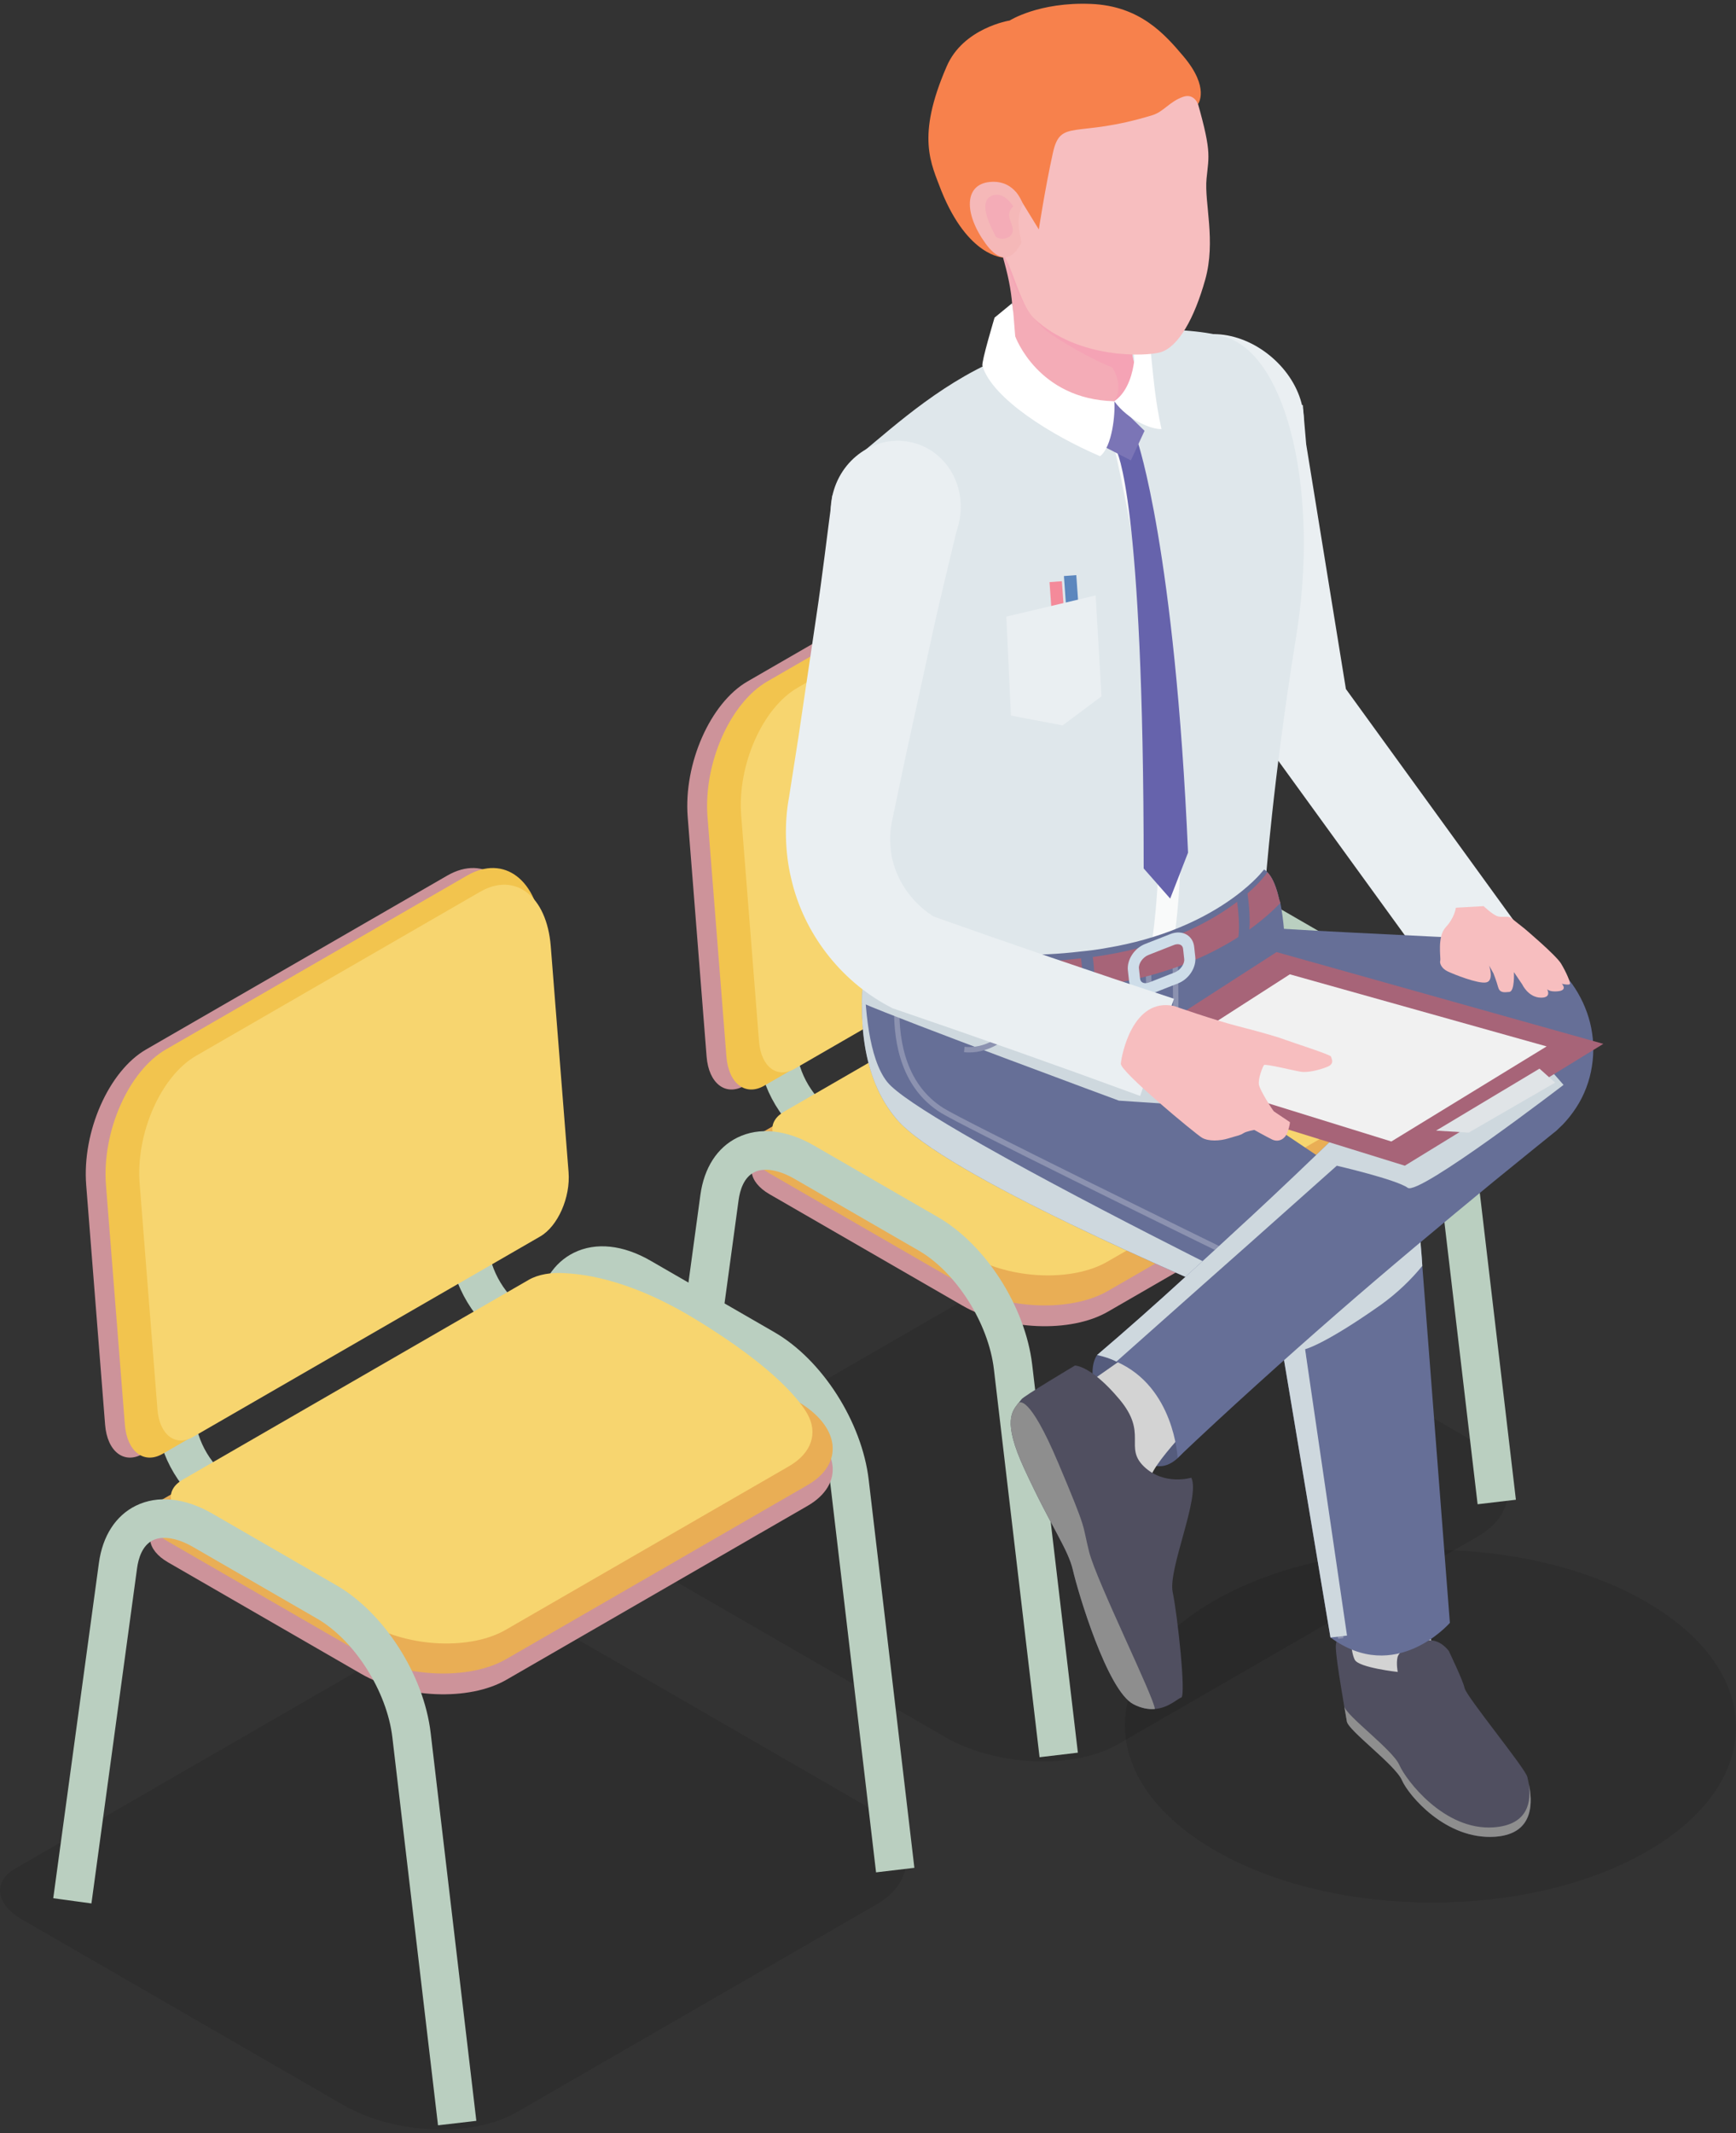 <?xml version="1.0" encoding="utf-8"?>
<!-- Generator: Adobe Illustrator 17.0.0, SVG Export Plug-In . SVG Version: 6.00 Build 0)  -->
<!DOCTYPE svg PUBLIC "-//W3C//DTD SVG 1.1//EN" "http://www.w3.org/Graphics/SVG/1.1/DTD/svg11.dtd">
<svg version="1.1" id="Calque_1" xmlns="http://www.w3.org/2000/svg" xmlns:xlink="http://www.w3.org/1999/xlink" x="0px" y="0px"
	 width="70px" height="86px" viewBox="0 0 70 86" enable-background="new 0 0 70 86" xml:space="preserve">
<rect x="0" y="0" width="70" height="86" fill="#333333" stroke="none"/>
<g>
	<g>
		<path opacity="0.1" d="M42.573,50.268L24.865,60.492c-0.903,0.521-0.79,1.432,0.253,2.034l12.981,7.495
			c2.069,1.195,5.199,1.324,6.991,0.29l14.489-8.365c1.792-1.035,1.567-2.842-0.502-4.036l-12.981-7.495
			C45.053,49.812,43.476,49.747,42.573,50.268z"/>
		<g>
			<path fill="#BACFC0" d="M40.508,50.589l-7.369-4.217c-1.397-0.8-2.329-2.171-2.558-3.763l-1.458-10.151
				c-0.016-2.294,1.398-4.701,3.356-5.832l4.999-2.886c1.124-0.649,2.278-0.798,3.252-0.414c0.834,0.327,1.451,1.023,1.74,1.96
				l0.026,0.118l1.452,10.103c0.159,1.103,0.831,2.09,1.8,2.641l7.505,4.264l-0.767,1.351l-7.505-4.264
				c-1.385-0.786-2.345-2.196-2.571-3.771l-1.444-10.038c-0.152-0.454-0.43-0.771-0.805-0.918c-0.516-0.202-1.21-0.088-1.906,0.314
				l-4.999,2.886c-1.482,0.856-2.595,2.736-2.588,4.373l1.45,10.044c0.161,1.115,0.814,2.075,1.791,2.635l7.369,4.217L40.508,50.589
				z"/>
		</g>
		<g>
			<path fill="#BACFC0" d="M59.581,60.641l-1.841-15.64c-0.217-1.856-1.522-3.913-3.035-4.786l-4.999-2.887
				c-0.635-0.367-1.228-0.466-1.622-0.272c-0.429,0.21-0.583,0.728-0.638,1.125l-1.841,13.514l-1.54-0.21l1.841-13.515
				c0.149-1.091,0.679-1.911,1.493-2.31c0.88-0.432,1.977-0.318,3.084,0.321l4.999,2.887c1.928,1.113,3.527,3.616,3.802,5.951
				l1.841,15.64L59.581,60.641z"/>
		</g>
		<path fill="#CD939A" d="M45.662,37.868l-14.844,8.57c-0.757,0.437-0.662,1.201,0.212,1.705l7.783,4.493
			c1.735,1.001,4.358,1.11,5.86,0.243l12.146-7.012c1.502-0.867,1.314-2.382-0.421-3.383l-7.783-4.493
			C47.742,37.486,46.419,37.431,45.662,37.868z"/>
		<path fill="#E9AE55" d="M45.662,37.03L30.819,45.6c-0.757,0.437-0.662,1.201,0.212,1.705l7.783,4.493
			c1.735,1.001,4.358,1.11,5.86,0.243l12.146-7.012c1.502-0.867,1.314-2.382-0.421-3.383l-7.783-4.493
			C47.742,36.648,46.419,36.593,45.662,37.03z"/>
		<path fill="#F7D56F" d="M45.575,36.754L31.623,44.81c-0.712,0.411-0.623,1.128,0.199,1.603l7.316,4.224
			c1.63,0.941,4.097,1.044,5.509,0.228l11.416-6.591c0.942-0.544,1.177-1.358,0.745-2.12c-0.216-0.38-1.136-1.77-4.576-3.85
			c-2.839-1.717-4.739-1.785-5.21-1.818C46.484,36.448,45.954,36.536,45.575,36.754z"/>
		<path fill="#CD939A" d="M30.018,43.768l14.844-8.57c0.757-0.437,1.301-1.671,1.216-2.755l-0.762-9.658
			c-0.17-2.152-1.525-3.194-3.027-2.327L30.143,27.47c-1.502,0.867-2.582,3.315-2.413,5.467l0.762,9.657
			C28.577,43.68,29.261,44.205,30.018,43.768z"/>
		<path fill="#F2C44E" d="M30.816,43.768l14.844-8.57c0.757-0.437,1.301-1.671,1.216-2.755l-0.762-9.658
			c-0.17-2.152-1.525-3.194-3.027-2.327L30.941,27.47c-1.502,0.867-2.582,3.315-2.412,5.467l0.762,9.657
			C29.376,43.68,30.059,44.205,30.816,43.768z"/>
		<path fill="#F7D56F" d="M32.043,43.085l13.992-8.078c0.714-0.412,1.227-1.575,1.146-2.597l-0.718-9.103
			c-0.16-2.029-1.438-3.011-2.853-2.193l-11.449,6.61c-1.416,0.817-2.434,3.125-2.274,5.153l0.718,9.103
			C30.685,43.003,31.329,43.497,32.043,43.085z"/>
		<g>
			<path fill="#BACFC0" d="M41.918,70.839l-1.841-15.64c-0.218-1.856-1.523-3.914-3.035-4.786l-5-2.887
				c-0.635-0.367-1.228-0.466-1.622-0.272c-0.429,0.21-0.583,0.728-0.638,1.125l-1.841,13.514l-1.54-0.21l1.841-13.514
				c0.149-1.091,0.679-1.912,1.494-2.311c0.881-0.432,1.977-0.318,3.084,0.321l5,2.887c1.927,1.112,3.526,3.615,3.801,5.95
				l1.842,15.64L41.918,70.839z"/>
		</g>
	</g>
	<g>
		<path opacity="0.1" d="M66.419,74.631c-4.797,2.769-12.597,2.755-17.424-0.032c-4.826-2.787-4.851-7.29-0.054-10.06
			c4.796-2.769,12.597-2.755,17.424,0.031C71.191,67.357,71.215,71.861,66.419,74.631z"/>
		<path fill="#555C7D" d="M44.242,54.62c0,0-0.63,0.749,0.409,2.464c1.039,1.715,2.038,2.75,3.095,1.418
			c1.057-1.332-0.525-4.113-0.525-4.113L44.242,54.62z"/>
		<path id="XMLID_49_" fill="#D3D3D3" d="M49.183,56.261c0,0-2.376,2.294-2.758,3.201c-0.382,0.906,0.722,2.134-0.878,0.26
			c-1.6-1.874-2.063-3.201-2.063-3.201l0.232-0.653l2.527-1.769L49.183,56.261z"/>
		<path id="XMLID_48_" d="M41.33,57.393c-0.137,1.948,1.222,3.63,1.305,4.009c0.083,0.379,0.648,0.122,0.96,1.84
			c0.609,3.351,1.947,5.132,2.559,5.247c0.904,0.17,0.893,0.209,1.065-0.736c-0.606-0.311-0.911-3.462-1.596-4.778
			c-0.685-1.314-0.797-1.346-1.248-1.904c-0.389-0.481-0.503-2.827-1.407-3.712c-0.594-0.581-0.594-0.581-1-0.812
			C41.694,56.899,41.388,56.575,41.33,57.393z"/>
		<path fill="#D3D3D3" d="M57.46,65.29l0.793,2.673c0,0-3.878-0.407-4.071-1.163c-0.193-0.756-0.118-3.052-0.118-3.052L57.46,65.29z
			"/>
		<path fill="#504F60" d="M58.424,66.564c0,0-0.33-0.502-0.893-0.434c-0.563,0.068-1.118,0.421-1.178,0.675
			c-0.06,0.254,0.007,0.597,0.007,0.597s-1.563-0.172-1.731-0.489c-0.168-0.317-0.193-1.171-0.193-1.171s-0.576,0.083-0.573,0.641
			c0.003,0.558,0.389,2.644,0.446,3.014c0.058,0.37,1.95,1.748,2.219,2.365c0.269,0.617,1.775,2.419,3.758,2.283
			c1.983-0.136,1.355-2.083,1.303-2.401c-0.051-0.318-2.448-3.231-2.53-3.584C58.977,67.705,58.453,66.638,58.424,66.564z"/>
		<polygon fill="#666F97" points="58.463,65.425 54.314,65.936 53.647,66.014 51.489,53.123 50.555,52.656 38.242,46.594 
			38.776,45.671 42.413,39.397 48.731,43.646 55.805,48.396 57.128,49.274 57.217,49.341 57.329,50.687 57.351,51.032 		"/>
		<path fill="#666F97" d="M58.459,65.426c0,0-2.186,2.513-4.809,0.587c0.011-2.143,3.216-3.298,3.216-3.298L58.459,65.426z"/>
		<path fill="#666F97" d="M51.111,52.889c0,0-0.2-0.078-0.556-0.234c-0.456-0.189-1.179-0.489-2.046-0.868
			c-0.223-0.1-0.467-0.211-0.712-0.311c-3.937-1.735-10.188-4.649-11.645-6.362c-1.112-1.312-1.413-3.07-1.39-4.683
			c0-0.5,0.033-0.979,0.089-1.424c0.022-0.189,0.056-0.378,0.089-0.556c0.2-1.301,0.523-2.225,0.523-2.225s10.8-5.528,11.534-1.201
			c0.222,1.291,0.456,2.558,0.712,3.793c0.256,1.346,0.534,2.647,0.812,3.882c0.067,0.322,0.144,0.634,0.211,0.945
			c0.078,0.334,0.156,0.656,0.222,0.979c0.067,0.267,0.122,0.523,0.178,0.767c0.367,1.501,0.712,2.825,1.001,3.937
			c0.078,0.289,0.156,0.567,0.222,0.823c0.178,0.69,0.345,1.257,0.467,1.702C51,52.522,51.111,52.889,51.111,52.889z"/>
		<g>
			<path fill="#8C92B0" d="M53.957,66.064c-0.015-0.114-1.553-11.438-1.69-12.833c-0.079-0.801-0.67-1.562-1.541-1.989
				c-3.574-1.748-11.973-5.868-12.792-6.383c-3.093-1.94-1.447-7.029-1.43-7.081l0.206,0.069c-0.016,0.049-1.61,4.979,1.339,6.828
				c0.833,0.523,9.987,5.009,12.773,6.372c0.938,0.459,1.575,1.287,1.661,2.162c0.138,1.391,1.675,12.711,1.69,12.826L53.957,66.064
				z"/>
			<path fill="#CED8DE" d="M57.351,51.032c-0.434,0.534-0.99,1.079-1.668,1.568c-2.303,1.624-3.059,1.791-3.059,1.791l1.691,11.545
				l-0.667,0.078l-2.158-12.891l-0.935-0.467c-2.48-1.035-12.513-5.317-14.404-7.541c-1.457-1.713-1.524-4.193-1.301-6.106
				c0.011,1.602,0.178,3.671,0.923,4.605c0.334,0.423,1.479,1.168,3.003,2.058c4.382,2.558,11.879,6.251,11.879,6.251l0.167-0.067
				l0.434-0.178l0.089-0.034l5.784-2.369l0.089,0.067l0.111,1.346L57.351,51.032z"/>
		</g>
		<path fill="#8E8E8E" d="M60.222,73.667c-1.983,0.136-3.528-1.898-3.797-2.515c-0.269-0.617-2.161-1.995-2.219-2.365
			c-0.021-0.135-0.078-0.452-0.142-0.825c0.079,0.479,0.219,1.27,0.244,1.434c0.058,0.37,1.95,1.748,2.219,2.365
			c0.269,0.617,1.775,2.419,3.758,2.283c1.639-0.112,1.488-1.5,1.364-2.115C61.736,72.584,61.661,73.568,60.222,73.667z"/>
		<g>
			<polygon fill="#EAEFF2" points="57.893,39.424 50.564,29.318 48.785,18.317 48.642,16.663 52.533,16.328 52.669,17.91 
				54.27,27.776 61.053,37.131 			"/>
		</g>
		<path fill="#EAEFF2" d="M51.255,14.378c1.338,1.131,1.721,2.878,0.855,3.903c-0.866,1.025-2.104,0.602-3.442-0.529
			c-1.338-1.131-2.27-2.54-1.404-3.565C48.13,13.162,49.917,13.248,51.255,14.378z"/>
		<path fill="#666F97" d="M51.572,44.075c-0.056,0.601-4.16,1.924-4.16,1.924s-2.38-0.156-2.848-0.545
			c-0.267-0.222-0.845-2.914-0.968-5.617c-0.011-0.1-0.011-0.189-0.011-0.289c-0.022-0.311-0.022-0.612-0.022-0.912
			c0-0.089,0-0.189,0.011-0.278c0.044-2.08,0.456-3.904,1.602-4.238c2.87-0.834,5.584,0.868,5.584,0.868s0.089-0.022,0.211,0.067
			c0.044,0.022,0.089,0.056,0.133,0.111c0.156,0.156,0.323,0.456,0.456,1.012c0,0,0,0,0,0.011c0.022,0.067,0.044,0.134,0.067,0.212
			C51.872,37.624,51.983,39.882,51.572,44.075z"/>
		<path fill="#666F97" d="M63.39,39.664c-0.678-0.945-1.869-1.668-3.048-1.791c-0.756-0.056-0.723-0.033-0.934-0.045l-0.523-0.022
			l-1.034-0.045c-2.124-0.111-4.249-0.2-6.373-0.333c-0.445-0.467-0.89-0.934-1.324-1.413l-2.447,2.803l-2.703,3.092l-0.534,0.612
			c0.868,0.59,1.702,1.201,2.547,1.802l0.256,0.189l1.312,0.946l0.545-0.067l0.612-0.078c1.535-0.189,3.07-0.345,4.594-0.5
			c0.2-0.022,0.389-0.033,0.59-0.056c-0.022,0.022-0.056,0.056-0.078,0.078c-0.3,0.289-0.601,0.578-0.901,0.879
			c-1.168,1.135-2.347,2.258-3.548,3.37c-0.089,0.078-0.178,0.167-0.267,0.245c-0.778,0.723-1.557,1.435-2.336,2.147
			c-1.168,1.068-2.358,2.125-3.559,3.148c0.289,0.067,0.545,0.144,0.778,0.267c2.347,1.023,2.469,3.882,2.469,3.882
			c2.002-1.902,4.327-3.993,6.407-5.806c2.08-1.813,4.204-3.582,6.34-5.339l1.602-1.301l0.812-0.656l0.1-0.078
			c0.055-0.055,0.189-0.178,0.278-0.267c0.189-0.2,0.378-0.434,0.534-0.678c0.323-0.49,0.545-1.079,0.634-1.668
			C64.381,41.789,64.069,40.621,63.39,39.664z M58.563,41.143c0.011-0.011,0.022-0.022,0.033-0.022l-0.022,0.033l-0.111,0.1
			C58.496,41.21,58.53,41.177,58.563,41.143z"/>
		<path fill="#CED8DE" d="M63.046,43.735c0,0-5.84,4.482-6.284,4.149c-0.456-0.334-2.859-0.89-2.859-0.89l-3.548,3.159l-1.846,1.635
			l-3.493,3.103c-0.233-0.122-0.489-0.2-0.778-0.267c1.201-1.023,2.391-2.08,3.559-3.148c0.779-0.712,1.557-1.424,2.336-2.147
			c0.089-0.078,0.178-0.167,0.267-0.245c1.201-1.112,2.38-2.236,3.548-3.37c1.023-0.512,1.735-0.856,1.735-0.856l-0.834-0.022
			l-0.512-0.022l-4.46-0.133l-0.923-0.056l-1.679-0.111l-2.158-0.144c0,0-8.732-3.226-10.355-3.938c0-0.5,0.033-0.979,0.089-1.424
			c0.022-0.189,0.056-0.378,0.089-0.556l2.347,1.49l7.719,1.969l3.192,0.823l0.323-0.033l12.602-1.157L63.046,43.735z"/>
		<g>
			<path fill="#8C92B0" d="M39.083,42.427c-0.07,0-0.14-0.003-0.212-0.011l0.022-0.216c0.063,0.007,0.125,0.01,0.186,0.01
				c1.505,0,2.585-1.92,2.597-1.941l0.189,0.105C41.816,40.461,40.71,42.427,39.083,42.427z"/>
		</g>
		<g>
			<path fill="#8C92B0" d="M46.5,42.738c-0.066,0-0.127-0.018-0.18-0.055c-0.089-0.062-0.188-0.202-0.153-0.519
				c0.144-1.351,0.026-3.493-0.046-3.668l0.08-0.033l0.007-0.019l-0.052-0.102l0.117,0.008c0.198,0.136,0.221,2.794,0.109,3.837
				c-0.017,0.16,0.007,0.278,0.062,0.317c0.038,0.026,0.101,0.02,0.176-0.018c0.257-0.129,0.65-0.633,0.677-1.491
				c0.016-0.497-0.014-2.404-0.037-2.61l0.215-0.024c0.027,0.241,0.054,2.166,0.039,2.641c-0.029,0.892-0.433,1.495-0.796,1.678
				C46.642,42.719,46.569,42.738,46.5,42.738z"/>
		</g>
		<g>
			<path fill="#DFE7EB" d="M52.268,25.638c-0.934,5.74-1.246,10.044-1.246,10.044c-5.306,4.171-10.934,3.292-13.726,2.191
				c-0.979-0.389-1.613-0.801-1.746-1.034c-0.512-0.901-0.334-3.293-0.334-4.783c0-0.801-1.112-3.993-1.602-7.174
				c-0.423-2.681-0.389-5.35,1.101-6.596c1.424-1.179,3.426-3.015,6.007-3.993c3.348-1.268,7.341-1.146,8.742-0.69
				C51.923,14.404,53.202,19.899,52.268,25.638z"/>
			<path fill="#DFE7EB" d="M37.296,37.873c-0.979-0.389-1.613-0.801-1.746-1.034c-0.512-0.901-0.334-3.293-0.334-4.783
				c0-0.801-1.112-3.993-1.602-7.174l4.983-3.615c0,0-1.435,8.142-1.702,10.366C36.718,33.068,37.074,35.96,37.296,37.873z"/>
			<g>
				<path fill="#F9FAFA" d="M47.263,38.36l-0.852-0.166c0.015-0.08,1.519-8.176-1.901-21.914l0.843-0.21
					C48.824,30.017,47.328,38.026,47.263,38.36z"/>
			</g>
			<g>
				<path fill="#666F97" d="M51.561,36.178c0,0,0,0,0,0.011c-0.667,0.701-2.758,2.536-6.741,3.192
					c-0.423,0.067-0.834,0.122-1.235,0.167c-0.701,0.078-1.368,0.122-2.002,0.122c-2.781,0-5.016-0.734-6.774-2.224
					c-0.056-0.045-0.1-0.078-0.145-0.122l0.79-0.89c1.958,1.735,4.549,2.347,8.12,1.924c0.345-0.033,0.701-0.078,1.057-0.145
					c4.405-0.734,6.24-3.036,6.262-3.07c0.022-0.033,0.056-0.056,0.078-0.089c0.044,0.022,0.089,0.056,0.133,0.111
					C51.26,35.321,51.427,35.622,51.561,36.178z"/>
			</g>
			<g>
				<path fill="#A76478" d="M51.627,36.4c-0.601,0.634-2.681,2.58-6.807,3.259c-0.423,0.078-0.823,0.133-1.223,0.178
					c-0.701,0.078-1.379,0.111-2.013,0.111c-2.859,0-5.139-0.779-6.919-2.336l0.145-0.167l0.645-0.723
					c1.958,1.724,4.549,2.347,8.108,1.913c0.345-0.033,0.701-0.078,1.068-0.144c4.405-0.734,6.24-3.036,6.262-3.059
					c0.067-0.078,0.145-0.167,0.211-0.267c0.156,0.156,0.323,0.456,0.456,1.012c0,0,0,0,0,0.011
					C51.583,36.256,51.605,36.322,51.627,36.4z"/>
			</g>
		</g>
		<g>
			<path fill="#666F97" d="M44.032,40.322c0.209-0.563,0.03-1.776,0.009-1.912l-0.472,0.073c0.052,0.337,0.156,1.294,0.015,1.673
				L44.032,40.322z"/>
		</g>
		<path fill="#F4ACB7" d="M40.308,9.914c0.548,1.822,0.562,2.345,0.556,4.585c-0.001,1.383,1.076,2.039,2.208,2.207
			c0.703,0.104,1.424,0.023,1.921-0.187c1.301-0.552,0.794-1.565,0.679-2.122c-0.05-0.245,0.017-0.839,0.11-1.426
			c0.115-0.742,0.271-1.473,0.271-1.473l-3.191-3.597C42.863,7.901,39.763,8.089,40.308,9.914z"/>
		
			<linearGradient id="SVGID_1_" gradientUnits="userSpaceOnUse" x1="-6000.306" y1="-204.75" x2="-5996.011" y2="-204.275" gradientTransform="matrix(-0.999 -0.042 -0.042 0.999 -5959.456 -32.245)">
			<stop  offset="0.122" style="stop-color:#F5A3B5"/>
			<stop  offset="0.99" style="stop-color:#F4ACB7"/>
		</linearGradient>
		<path fill="url(#SVGID_1_)" d="M40.57,10.459c0,0,0.45,2.124,1.874,3.059c1.425,0.932,2.403,1.293,2.403,1.293
			s0.378,0.526,0.204,1.119c-0.14,0.471-0.849,0.865-1.979,0.776c0.703,0.104,1.424,0.023,1.921-0.187
			c1.301-0.552,0.794-1.565,0.679-2.122c-0.05-0.245,0.017-0.839,0.11-1.426l-1.055-0.872l-2.605-1.908L40.57,10.459z"/>
		<path fill="#6663AC" d="M45.868,17.795c0,0,1.505,4.37,2.037,16.578l-0.72,1.851l-1.069-1.214
			c0.002-15.036-1.099-16.845-1.099-16.845L45.868,17.795z"/>
		<polygon fill="#7B75B6" points="44.926,16.175 46.151,17.367 45.599,18.559 44.462,17.976 44.462,17.596 		"/>
		<g>
			<path fill="#666F97" d="M50.29,37.908c0.209-0.563,0.03-1.776,0.009-1.912l-0.425,0.29c0.052,0.337,0.155,1.294,0.015,1.673
				L50.29,37.908z"/>
		</g>
		<g>
			<path fill="#666F97" d="M37.446,39.74l0.437-0.193c-0.164-0.371-0.119-1.332-0.088-1.671l-0.476-0.044
				C37.307,37.97,37.203,39.191,37.446,39.74z"/>
		</g>
		<g>
			<path fill="#CEDDE9" d="M45.814,40.012c-0.164-0.102-0.267-0.272-0.29-0.481l-0.045-0.408c-0.047-0.428,0.258-0.897,0.694-1.068
				l1.024-0.402c0.238-0.094,0.48-0.081,0.665,0.033c0.164,0.102,0.267,0.272,0.29,0.481l0.045,0.408
				c0.047,0.428-0.257,0.897-0.694,1.068l-1.024,0.402c-0.066,0.026-0.132,0.044-0.196,0.053
				C46.111,40.125,45.947,40.096,45.814,40.012z M47.331,38.097l-1.024,0.402c-0.226,0.089-0.404,0.342-0.382,0.543l0.045,0.408
				c0.008,0.068,0.037,0.119,0.088,0.151c0.072,0.044,0.176,0.045,0.286,0.002l1.024-0.402c0.226-0.089,0.405-0.342,0.382-0.543
				l-0.045-0.408c-0.008-0.069-0.037-0.119-0.088-0.151c-0.049-0.031-0.114-0.041-0.185-0.03
				C47.4,38.074,47.366,38.083,47.331,38.097z"/>
		</g>
		<g>
			<path fill="#FFFFFF" d="M40.858,12.597l0.078,0.961c0,0,0.911,2.546,3.996,2.617c0.043,0.482-0.078,1.835-0.574,2.216
				c-1.933-0.828-4.34-2.311-4.745-3.64c-0.048-0.157,0.491-1.947,0.491-1.947l0.706-0.58L40.858,12.597z"/>
			<path fill="#FFFFFF" d="M45.621,13.747c0,0,0.152,0.561,0.105,0.866c-0.047,0.305-0.191,1.145-0.795,1.562
				c0.553,0.767,1.526,1.147,1.904,1.122c-0.262-1.152-0.34-2.237-0.436-3.135C46.304,13.263,45.411,13.089,45.621,13.747z"/>
			<path fill="#F7BEBF" d="M44.295,0.425c0,0,3.139,0.797,3.863,3.253c0.724,2.456,0.586,2.557,0.493,3.526
				c-0.094,0.969,0.385,2.505-0.053,4.068c-0.438,1.563-1.083,2.722-1.812,2.931c-0.574,0.165-3.316,0.289-5.083-1.364
				c-0.475-0.444-0.791-1.673-1.082-2.279c-1.374-2.856-2.673-5.472-1.425-8.021C40.07,0.755,42.715-0.04,44.295,0.425z"/>
			<path fill="#F7BEBF" d="M47.8,9.687c0.149,0.106,0.419-0.045,0.604-0.335c0.185-0.291,0.215-0.612,0.066-0.718
				c-0.149-0.106-0.419,0.045-0.604,0.336C47.681,9.26,47.651,9.581,47.8,9.687z"/>
			<path fill="#F7814C" d="M38.17,2.683c0.665-1.559,2.543-1.856,2.543-1.856s1.183-0.754,3.275-0.669
				c1.976,0.08,2.971,1.211,3.736,2.118c1.075,1.275,0.583,1.92,0.583,1.92l-0.008-0.019c-0.037-0.084-0.207-0.41-0.599-0.271
				c-0.543,0.192-0.783,0.6-1.227,0.736c-3.12,0.957-3.703,0.108-4.017,1.519c-0.315,1.422-0.568,3.089-0.568,3.089l-0.93-1.517
				c0,0-0.71,0.078-1.124,0.603c0.162,0.669,0.367,1.399,0.611,2.046c0,0-1.413-0.031-2.486-2.686
				C37.55,6.602,36.928,5.538,38.17,2.683z"/>
			
				<linearGradient id="SVGID_2_" gradientUnits="userSpaceOnUse" x1="-6211.003" y1="-971.193" x2="-6207.77" y2="-972.654" gradientTransform="matrix(-0.983 -0.181 -0.181 0.983 -6242.677 -162.606)">
				<stop  offset="0.122" style="stop-color:#F5B8B8"/>
				<stop  offset="1" style="stop-color:#F5DEDE"/>
			</linearGradient>
			<path fill="url(#SVGID_2_)" d="M41.249,8.255c0,0-0.267-1.008-1.32-0.921c-1.052,0.088-1.073,1.264-0.188,2.484
				c0.885,1.22,1.369,0.063,1.436-0.006C41.245,9.744,40.857,8.914,41.249,8.255z"/>
			
				<linearGradient id="SVGID_3_" gradientUnits="userSpaceOnUse" x1="-6209.385" y1="-972.35" x2="-6210.291" y2="-971.206" gradientTransform="matrix(-0.983 -0.181 -0.181 0.983 -6242.677 -162.606)">
				<stop  offset="0.122" style="stop-color:#F5A3B5"/>
				<stop  offset="0.99" style="stop-color:#F4ACB7"/>
			</linearGradient>
			<path fill="url(#SVGID_3_)" d="M40.86,8.327c0,0-0.346-0.603-0.817-0.456c-0.726,0.227,0.031,1.485,0.097,1.64
				c0.067,0.155,0.565,0.19,0.681-0.131C40.938,9.059,40.445,8.682,40.86,8.327z"/>
		</g>
		
			<rect x="42.986" y="23.219" transform="matrix(-0.998 0.071 -0.071 -0.998 88.079 45.155)" fill="#5C87BE" width="0.5" height="1.852"/>
		
			<rect x="42.409" y="23.455" transform="matrix(-0.998 0.071 -0.071 -0.998 86.939 45.676)" fill="#F48A9A" width="0.5" height="1.852"/>
		<polygon fill="#EAEFF2" points="44.179,24.004 44.416,28.072 42.847,29.243 40.763,28.848 40.578,24.857 		"/>
		<path fill="#504F60" d="M47.286,64.187c0.198,0.939,0.545,4.198,0.344,4.249c-0.139,0.032-0.504,0.415-1.064,0.459
			c-0.249,0.021-0.536-0.024-0.859-0.19c-1.061-0.542-2.246-4.542-2.444-5.407c-0.199-0.862-0.873-1.729-1.96-4.087
			c-0.895-1.941-0.485-2.327-0.227-2.662h0.003c0.053-0.071,0.098-0.118,0.11-0.139c0.074-0.122,2.154-1.36,2.154-1.36
			s0.637-0.021,1.795,1.36c1.161,1.384,0.175,1.926,0.99,2.711c0.815,0.782,1.908,0.45,1.908,0.45
			C48.414,60.338,47.09,63.251,47.286,64.187z"/>
		<polygon id="XMLID_47_" fill="#A76478" points="64.651,42.081 56.646,46.993 44.132,43.113 51.474,38.382 		"/>
		<polygon id="XMLID_46_" fill="#F1F1F1" points="62.365,42.184 56.103,46.017 46.269,42.968 52.01,39.278 		"/>
		<polygon fill="#E0E4E7" points="57.906,45.579 59.222,45.659 62.707,43.644 62.076,43.08 		"/>
		<path fill="#EAEFF2" d="M38.689,20.901c-0.372,1.598-0.776,3.19-1.122,4.793l-1.052,4.807l-0.506,2.407
			c-0.146,0.617-0.139,1.066-0.056,1.61c0.208,1.036,0.881,1.966,1.809,2.5l-0.308-0.137c3.282,1.164,6.576,2.293,9.884,3.382
			l-1.364,3.917c-3.269-1.201-6.552-2.361-9.847-3.487l-0.145-0.049l-0.164-0.088c-1.952-1.047-3.422-2.962-3.915-5.138
			c-0.258-1.059-0.276-2.283-0.088-3.273l0.38-2.431l0.721-4.869c0.245-1.622,0.432-3.255,0.651-4.881L38.689,20.901z"/>
		
			<ellipse transform="matrix(0.956 0.295 -0.295 0.956 7.641 -9.73)" fill="#EAEFF2" cx="36.112" cy="20.495" rx="2.607" ry="2.759"/>
		<path id="XMLID_45_" fill="#F7BEBF" d="M45.195,42.881c-0.024,0.32,3.008,2.827,3.271,2.984c0.263,0.154,0.72,0.133,1.063,0.028
			c0.34-0.106,0.48-0.122,0.603-0.206c0.125-0.083,0.446-0.135,0.446-0.135s0.461,0.259,0.713,0.383
			c0.249,0.123,0.517,0.001,0.62-0.282c0.104-0.286,0.103-0.415,0.103-0.415s-0.608-0.407-0.644-0.432
			c-0.038-0.025-0.553-0.825-0.604-1.067c-0.051-0.243,0.148-0.736,0.2-0.802c0.054-0.064,1.219,0.227,1.489,0.269
			c0.27,0.043,0.721-0.064,1.053-0.194c0.334-0.13,0.173-0.337,0.163-0.416c-0.012-0.081-1.609-0.585-1.84-0.677
			c-0.229-0.089-0.852-0.278-1.86-0.536c-1.011-0.256-2.627-0.827-2.627-0.827C45.663,40.195,45.219,42.559,45.195,42.881z"/>
		<path id="XMLID_44_" fill="#F7BEBF" d="M59.823,36.529c0,0,0.335,0.319,0.535,0.399c0.2,0.08,0.447-0.024,0.575,0.08
			c0.128,0.104,0.535,0.423,0.535,0.423s1.27,1.07,1.478,1.414c0.208,0.343,0.375,0.743,0.359,0.815c-0.016,0.072-0.327,0-0.327,0
			s0.264,0.272-0.184,0.304c-0.447,0.032-0.455-0.168-0.455-0.168s0.304,0.431-0.208,0.423c-0.511-0.008-0.751-0.535-0.751-0.535
			l-0.335-0.495c0,0,0.04,0.775-0.184,0.799c-0.224,0.024-0.391,0.04-0.455-0.2c-0.064-0.24-0.184-0.543-0.184-0.543l-0.176-0.319
			c0,0,0.208,0.615-0.12,0.679c-0.327,0.064-1.31-0.328-1.557-0.447c-0.248-0.12-0.327-0.327-0.295-0.431
			c0.032-0.104-0.136-0.966,0.224-1.35c0.359-0.383,0.407-0.783,0.407-0.783L59.823,36.529z"/>
		<path fill="#8E8E8E" d="M46.566,68.895c-0.249,0.021-0.536-0.024-0.859-0.19c-1.061-0.542-2.246-4.542-2.444-5.407
			c-0.199-0.862-0.873-1.729-1.96-4.087c-0.895-1.941-0.485-2.327-0.227-2.662h0.003c0.021,0,0.404-0.39,1.598,2.44
			c1.212,2.865,0.941,2.392,1.241,3.577C44.217,63.745,46.551,68.453,46.566,68.895z"/>
	</g>
</g>
<g>
	<g>
		<path opacity="0.1" d="M18.318,65.107L0.61,75.331c-0.903,0.521-0.79,1.432,0.253,2.034l12.981,7.495
			c2.069,1.195,5.199,1.324,6.991,0.29l14.489-8.365c1.792-1.035,1.567-2.842-0.502-4.036l-12.981-7.495
			C20.798,64.651,19.221,64.586,18.318,65.107z"/>
		<g>
			<path fill="#BACFC0" d="M16.253,65.428l-7.369-4.217c-1.396-0.799-2.328-2.17-2.557-3.763L4.868,47.298
				c-0.016-2.295,1.398-4.702,3.356-5.832l4.999-2.887c1.125-0.65,2.282-0.795,3.252-0.414c0.833,0.327,1.451,1.024,1.74,1.96
				l0.026,0.118l1.452,10.103c0.159,1.103,0.831,2.09,1.8,2.641l7.505,4.264l-0.767,1.351l-7.505-4.264
				c-1.385-0.786-2.345-2.196-2.571-3.771l-1.444-10.038c-0.152-0.454-0.43-0.771-0.805-0.918c-0.517-0.204-1.211-0.088-1.906,0.314
				l-4.999,2.887c-1.482,0.855-2.595,2.735-2.589,4.373l1.451,10.043c0.161,1.116,0.814,2.076,1.79,2.635l7.369,4.217L16.253,65.428
				z"/>
		</g>
		<g>
			<path fill="#BACFC0" d="M35.325,75.481l-1.841-15.64c-0.217-1.856-1.522-3.913-3.034-4.786l-5-2.886
				c-0.633-0.366-1.224-0.467-1.622-0.272c-0.429,0.21-0.583,0.728-0.638,1.125L21.35,66.535l-1.54-0.21l1.841-13.514
				c0.149-1.091,0.68-1.912,1.493-2.311c0.881-0.432,1.977-0.317,3.084,0.321l5,2.886c1.928,1.113,3.526,3.616,3.801,5.951
				l1.841,15.64L35.325,75.481z"/>
		</g>
		<path fill="#CD939A" d="M21.407,52.707l-14.844,8.57c-0.757,0.437-0.662,1.201,0.212,1.705l7.783,4.493
			c1.734,1.001,4.358,1.11,5.86,0.243l12.145-7.012c1.502-0.867,1.314-2.382-0.421-3.383l-7.783-4.493
			C23.487,52.325,22.164,52.27,21.407,52.707z"/>
		<path fill="#E9AE55" d="M21.407,51.869l-14.844,8.57c-0.757,0.437-0.662,1.2,0.212,1.705l7.783,4.493
			c1.734,1.001,4.358,1.11,5.86,0.243l12.145-7.012c1.502-0.867,1.314-2.382-0.421-3.383l-7.783-4.493
			C23.487,51.487,22.164,51.432,21.407,51.869z"/>
		<path fill="#F7D56F" d="M21.32,51.594L7.368,59.649c-0.711,0.411-0.622,1.128,0.199,1.603l7.316,4.224
			c1.63,0.941,4.097,1.044,5.508,0.228l11.416-6.591c0.942-0.544,1.177-1.358,0.745-2.12c-0.216-0.38-1.137-1.77-4.576-3.85
			c-2.839-1.717-4.739-1.785-5.21-1.818C22.229,51.287,21.699,51.375,21.32,51.594z"/>
		<path fill="#CD939A" d="M5.763,58.607l14.844-8.57c0.757-0.437,1.301-1.671,1.216-2.755l-0.762-9.657
			c-0.17-2.152-1.525-3.194-3.027-2.327L5.888,42.309c-1.502,0.867-2.582,3.315-2.412,5.467l0.762,9.657
			C4.323,58.519,5.006,59.044,5.763,58.607z"/>
		<path fill="#F2C44E" d="M6.561,58.607l14.844-8.57c0.757-0.437,1.301-1.671,1.216-2.755l-0.762-9.657
			c-0.17-2.152-1.525-3.194-3.027-2.327L6.686,42.309c-1.502,0.867-2.582,3.315-2.413,5.467l0.762,9.657
			C5.121,58.519,5.804,59.044,6.561,58.607z"/>
		<path fill="#F7D56F" d="M7.788,57.925l13.992-8.078c0.714-0.412,1.227-1.575,1.146-2.597l-0.718-9.103
			c-0.16-2.029-1.438-3.011-2.854-2.193l-11.449,6.61c-1.416,0.817-2.434,3.125-2.274,5.153l0.718,9.103
			C6.43,57.842,7.074,58.337,7.788,57.925z"/>
		<g>
			<path fill="#BACFC0" d="M17.662,85.678l-1.841-15.64c-0.218-1.856-1.523-3.913-3.035-4.786l-4.999-2.887
				c-0.635-0.367-1.23-0.466-1.623-0.272c-0.428,0.21-0.582,0.728-0.637,1.125L3.687,76.734l-1.54-0.21l1.841-13.515
				c0.148-1.091,0.678-1.911,1.492-2.31c0.88-0.431,1.977-0.319,3.085,0.321l4.999,2.887c1.927,1.112,3.526,3.615,3.801,5.95
				l1.842,15.641L17.662,85.678z"/>
		</g>
	</g>
</g>
</svg>
